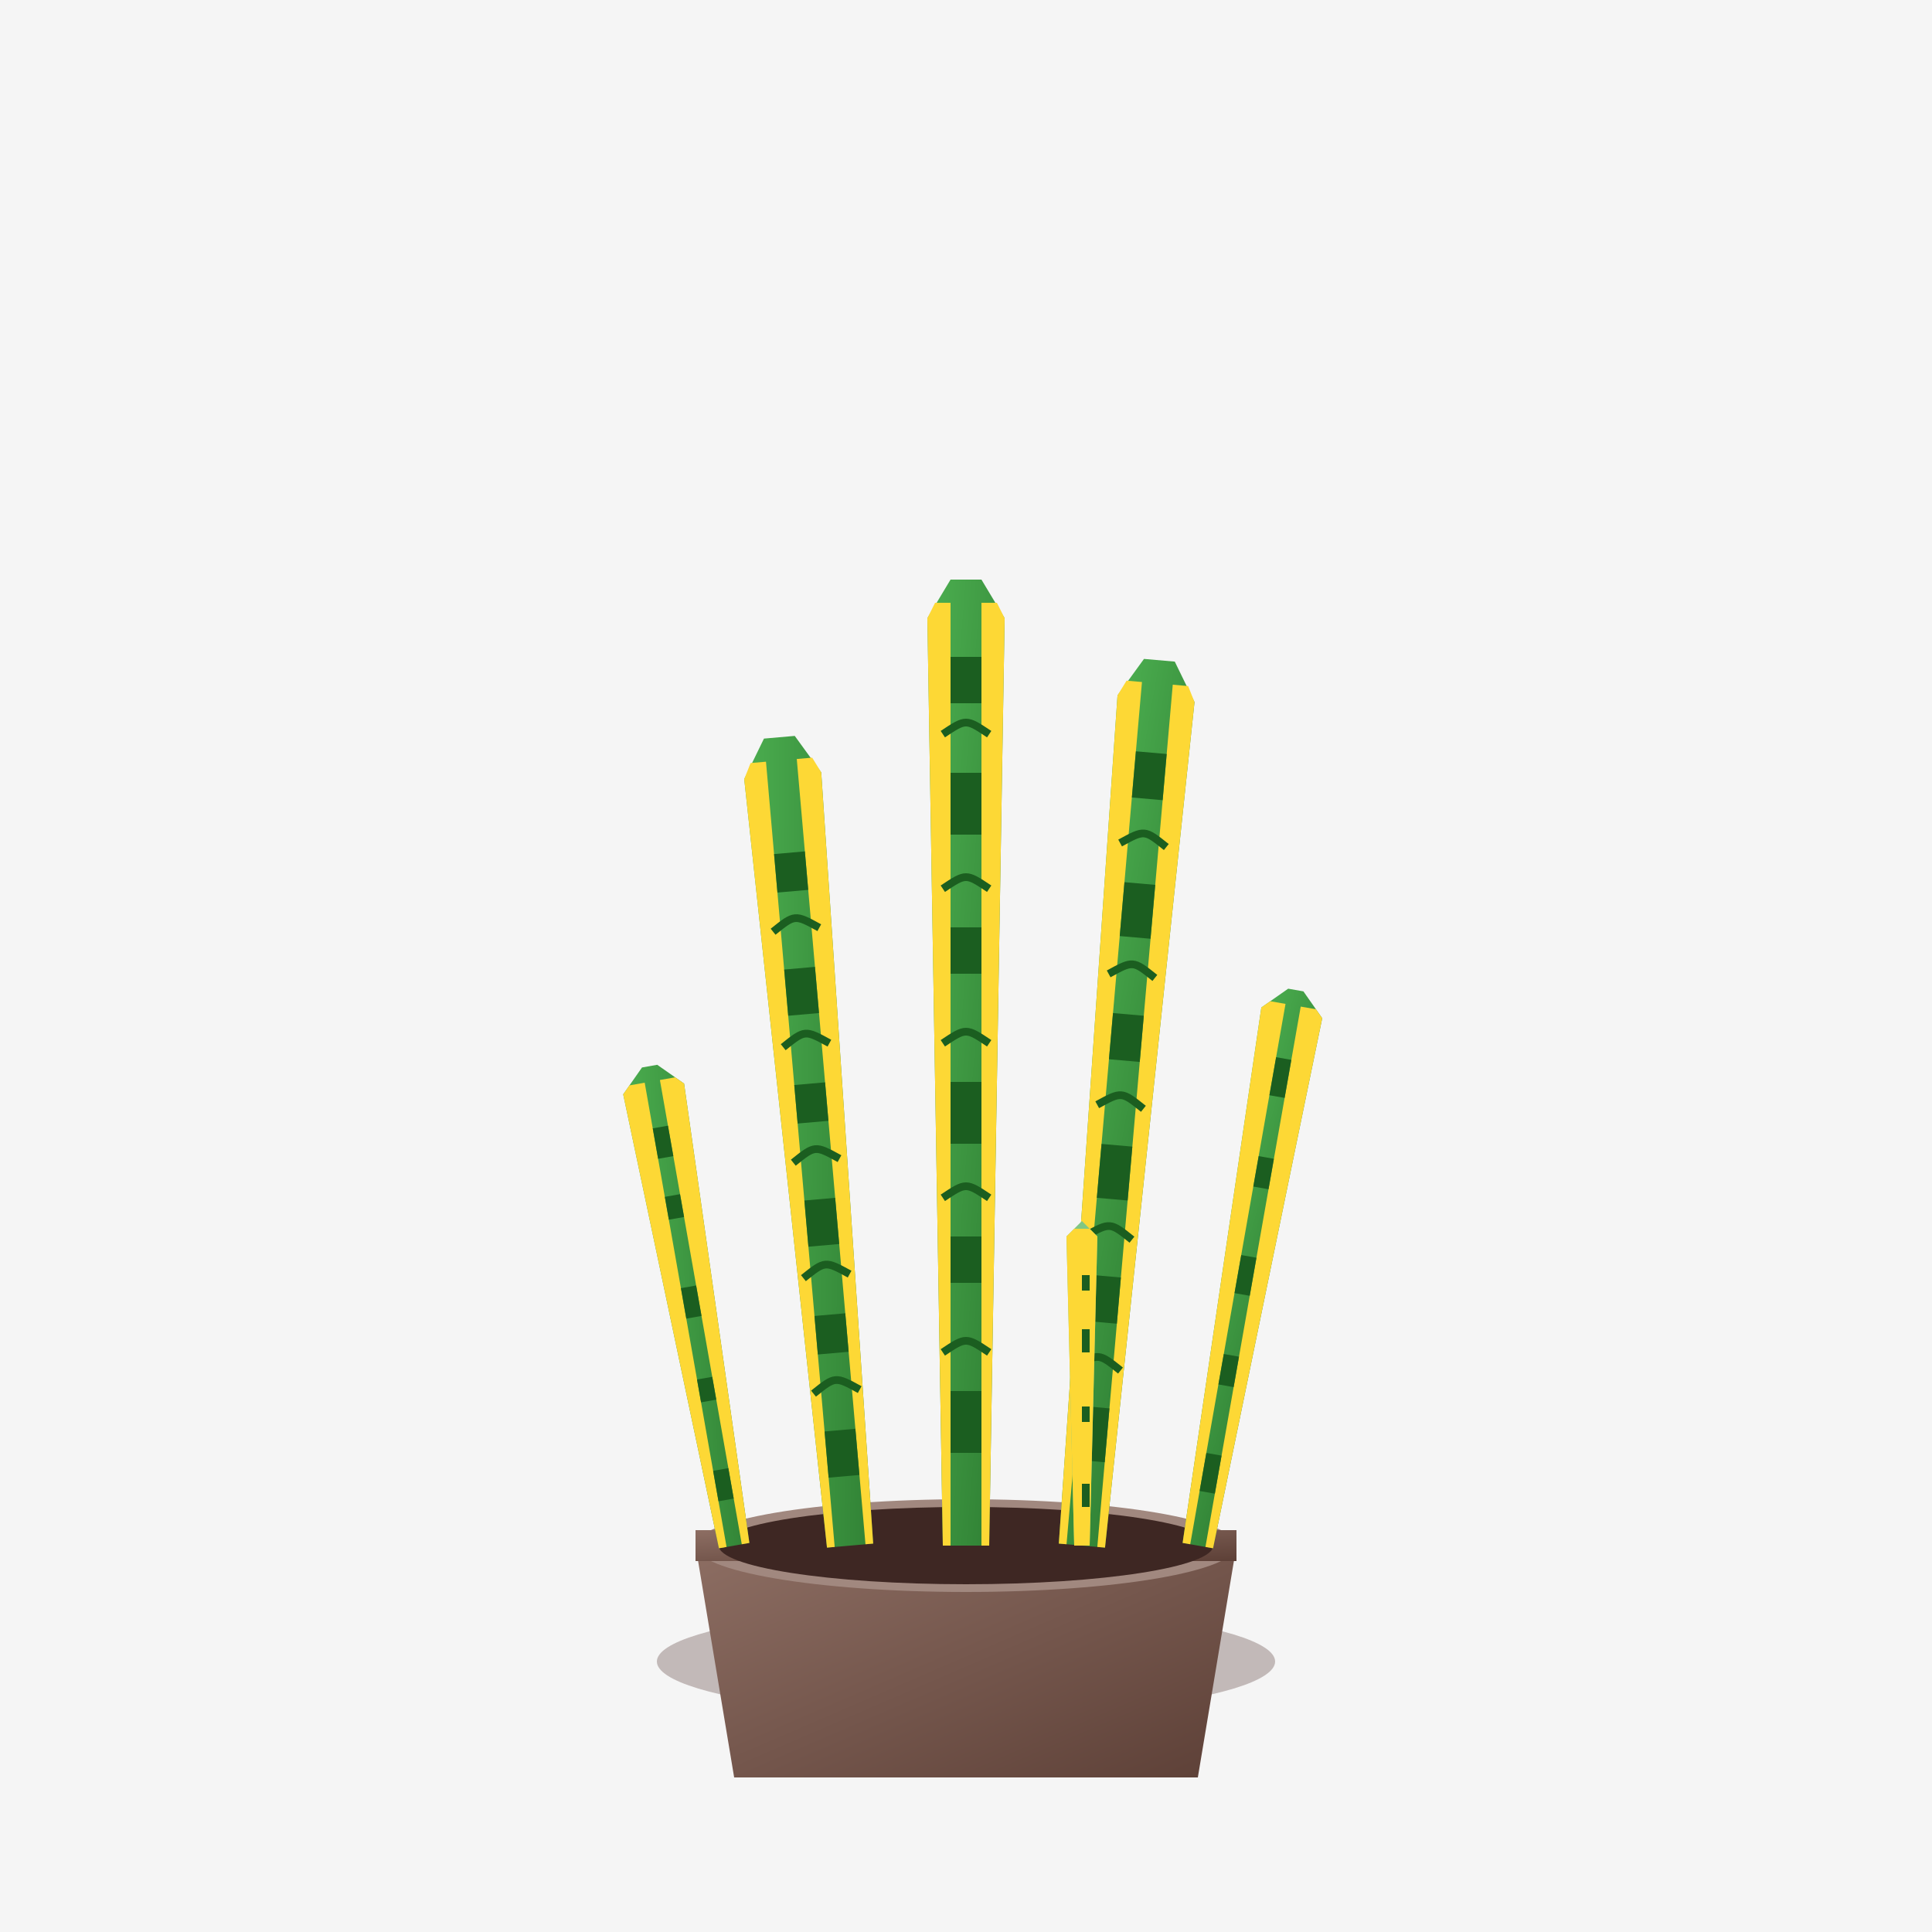 <svg width="250" height="250" viewBox="0 0 250 250" xmlns="http://www.w3.org/2000/svg">
  <defs>
    <linearGradient id="potGradient3" x1="0%" y1="0%" x2="100%" y2="100%">
      <stop offset="0%" style="stop-color:#8D6E63;stop-opacity:1" />
      <stop offset="100%" style="stop-color:#5D4037;stop-opacity:1" />
    </linearGradient>
    <linearGradient id="leafGradient3" x1="0%" y1="0%" x2="100%" y2="100%">
      <stop offset="0%" style="stop-color:#4CAF50;stop-opacity:1" />
      <stop offset="100%" style="stop-color:#2E7D32;stop-opacity:1" />
    </linearGradient>
  </defs>
  
  <!-- Background -->
  <rect width="250" height="250" fill="#F5F5F5"/>
  
  <!-- Pot -->
  <g transform="translate(125,200)">
    <ellipse cx="0" cy="15" rx="40" ry="7" fill="#4A2C2A" opacity="0.3"/>
    <path d="M-35 0h70l-5 30h-60l-5-30z" fill="url(#potGradient3)"/>
    <ellipse cx="0" cy="0" rx="35" ry="6" fill="#A1887F"/>
    <rect x="-35" y="-2" width="70" height="4" fill="url(#potGradient3)"/>
  </g>
  
  <!-- Soil -->
  <ellipse cx="125" cy="200" rx="32" ry="5" fill="#3E2723"/>
  
  <!-- Sansevieria Leaves (Snake Plant) -->
  
  <!-- Central Tall Leaf -->
  <g transform="translate(125,200)">
    <path d="M-3 0L-5 -120L-2 -125L2 -125L5 -120L3 0Z" 
          fill="url(#leafGradient3)"/>
    
    <!-- Yellow edges -->
    <path d="M-3 0L-5 -120L-4 -122L-2 -122L-2 0Z" 
          fill="#FDD835"/>
    <path d="M3 0L5 -120L4 -122L2 -122L2 0Z" 
          fill="#FDD835"/>
    
    <!-- Dark green stripes -->
    <rect x="-2" y="-20" width="4" height="8" fill="#1B5E20"/>
    <rect x="-2" y="-40" width="4" height="6" fill="#1B5E20"/>
    <rect x="-2" y="-60" width="4" height="8" fill="#1B5E20"/>
    <rect x="-2" y="-80" width="4" height="6" fill="#1B5E20"/>
    <rect x="-2" y="-100" width="4" height="8" fill="#1B5E20"/>
    <rect x="-2" y="-115" width="4" height="6" fill="#1B5E20"/>
    
    <!-- Horizontal bands -->
    <path d="M-3 -25C0 -27 0 -27 3 -25" stroke="#1B5E20" stroke-width="1" fill="none"/>
    <path d="M-3 -45C0 -47 0 -47 3 -45" stroke="#1B5E20" stroke-width="1" fill="none"/>
    <path d="M-3 -65C0 -67 0 -67 3 -65" stroke="#1B5E20" stroke-width="1" fill="none"/>
    <path d="M-3 -85C0 -87 0 -87 3 -85" stroke="#1B5E20" stroke-width="1" fill="none"/>
    <path d="M-3 -105C0 -107 0 -107 3 -105" stroke="#1B5E20" stroke-width="1" fill="none"/>
  </g>
  
  <!-- Left Tall Leaf -->
  <g transform="translate(110,200) rotate(-5)">
    <path d="M-3 0L-5 -100L-2 -105L2 -105L5 -100L3 0Z" 
          fill="url(#leafGradient3)"/>
    
    <!-- Yellow edges -->
    <path d="M-3 0L-5 -100L-4 -102L-2 -102L-2 0Z" 
          fill="#FDD835"/>
    <path d="M3 0L5 -100L4 -102L2 -102L2 0Z" 
          fill="#FDD835"/>
    
    <!-- Dark green stripes -->
    <rect x="-2" y="-15" width="4" height="6" fill="#1B5E20"/>
    <rect x="-2" y="-30" width="4" height="5" fill="#1B5E20"/>
    <rect x="-2" y="-45" width="4" height="6" fill="#1B5E20"/>
    <rect x="-2" y="-60" width="4" height="5" fill="#1B5E20"/>
    <rect x="-2" y="-75" width="4" height="6" fill="#1B5E20"/>
    <rect x="-2" y="-90" width="4" height="5" fill="#1B5E20"/>
    
    <!-- Horizontal bands -->
    <path d="M-3 -20C0 -22 0 -22 3 -20" stroke="#1B5E20" stroke-width="1" fill="none"/>
    <path d="M-3 -35C0 -37 0 -37 3 -35" stroke="#1B5E20" stroke-width="1" fill="none"/>
    <path d="M-3 -50C0 -52 0 -52 3 -50" stroke="#1B5E20" stroke-width="1" fill="none"/>
    <path d="M-3 -65C0 -67 0 -67 3 -65" stroke="#1B5E20" stroke-width="1" fill="none"/>
    <path d="M-3 -80C0 -82 0 -82 3 -80" stroke="#1B5E20" stroke-width="1" fill="none"/>
  </g>
  
  <!-- Right Tall Leaf -->
  <g transform="translate(140,200) rotate(5)">
    <path d="M-3 0L-5 -110L-2 -115L2 -115L5 -110L3 0Z" 
          fill="url(#leafGradient3)"/>
    
    <!-- Yellow edges -->
    <path d="M-3 0L-5 -110L-4 -112L-2 -112L-2 0Z" 
          fill="#FDD835"/>
    <path d="M3 0L5 -110L4 -112L2 -112L2 0Z" 
          fill="#FDD835"/>
    
    <!-- Dark green stripes -->
    <rect x="-2" y="-18" width="4" height="7" fill="#1B5E20"/>
    <rect x="-2" y="-35" width="4" height="6" fill="#1B5E20"/>
    <rect x="-2" y="-52" width="4" height="7" fill="#1B5E20"/>
    <rect x="-2" y="-69" width="4" height="6" fill="#1B5E20"/>
    <rect x="-2" y="-86" width="4" height="7" fill="#1B5E20"/>
    <rect x="-2" y="-103" width="4" height="6" fill="#1B5E20"/>
    
    <!-- Horizontal bands -->
    <path d="M-3 -23C0 -25 0 -25 3 -23" stroke="#1B5E20" stroke-width="1" fill="none"/>
    <path d="M-3 -40C0 -42 0 -42 3 -40" stroke="#1B5E20" stroke-width="1" fill="none"/>
    <path d="M-3 -57C0 -59 0 -59 3 -57" stroke="#1B5E20" stroke-width="1" fill="none"/>
    <path d="M-3 -74C0 -76 0 -76 3 -74" stroke="#1B5E20" stroke-width="1" fill="none"/>
    <path d="M-3 -91C0 -93 0 -93 3 -91" stroke="#1B5E20" stroke-width="1" fill="none"/>
  </g>
  
  <!-- Left Short Leaf -->
  <g transform="translate(95,200) rotate(-10)">
    <path d="M-2 0L-4 -60L-1 -63L1 -63L4 -60L2 0Z" 
          fill="url(#leafGradient3)"/>
    
    <!-- Yellow edges -->
    <path d="M-2 0L-4 -60L-3 -61L-1 -61L-1 0Z" 
          fill="#FDD835"/>
    <path d="M2 0L4 -60L3 -61L1 -61L1 0Z" 
          fill="#FDD835"/>
    
    <!-- Dark green stripes -->
    <rect x="-1" y="-10" width="2" height="4" fill="#1B5E20"/>
    <rect x="-1" y="-22" width="2" height="3" fill="#1B5E20"/>
    <rect x="-1" y="-34" width="2" height="4" fill="#1B5E20"/>
    <rect x="-1" y="-46" width="2" height="3" fill="#1B5E20"/>
    <rect x="-1" y="-55" width="2" height="4" fill="#1B5E20"/>
  </g>
  
  <!-- Right Short Leaf -->
  <g transform="translate(155,200) rotate(10)">
    <path d="M-2 0L-4 -70L-1 -73L1 -73L4 -70L2 0Z" 
          fill="url(#leafGradient3)"/>
    
    <!-- Yellow edges -->
    <path d="M-2 0L-4 -70L-3 -71L-1 -71L-1 0Z" 
          fill="#FDD835"/>
    <path d="M2 0L4 -70L3 -71L1 -71L1 0Z" 
          fill="#FDD835"/>
    
    <!-- Dark green stripes -->
    <rect x="-1" y="-12" width="2" height="5" fill="#1B5E20"/>
    <rect x="-1" y="-25" width="2" height="4" fill="#1B5E20"/>
    <rect x="-1" y="-38" width="2" height="5" fill="#1B5E20"/>
    <rect x="-1" y="-51" width="2" height="4" fill="#1B5E20"/>
    <rect x="-1" y="-64" width="2" height="5" fill="#1B5E20"/>
  </g>
  
  <!-- Small Center Leaf -->
  <g transform="translate(125,200) rotate(0) translate(15,0)">
    <path d="M-1 0L-2 -40L0 -42L0 -42L2 -40L1 0Z" 
          fill="#81C784"/>
    
    <!-- Yellow edge -->
    <path d="M-1 0L-2 -40L-1 -41L0 -41L0 0Z" 
          fill="#FDD835"/>
    <path d="M1 0L2 -40L1 -41L0 -41L0 0Z" 
          fill="#FDD835"/>
    
    <!-- Small stripes -->
    <rect x="0" y="-8" width="1" height="3" fill="#1B5E20"/>
    <rect x="0" y="-18" width="1" height="2" fill="#1B5E20"/>
    <rect x="0" y="-28" width="1" height="3" fill="#1B5E20"/>
    <rect x="0" y="-35" width="1" height="2" fill="#1B5E20"/>
  </g>
</svg>
